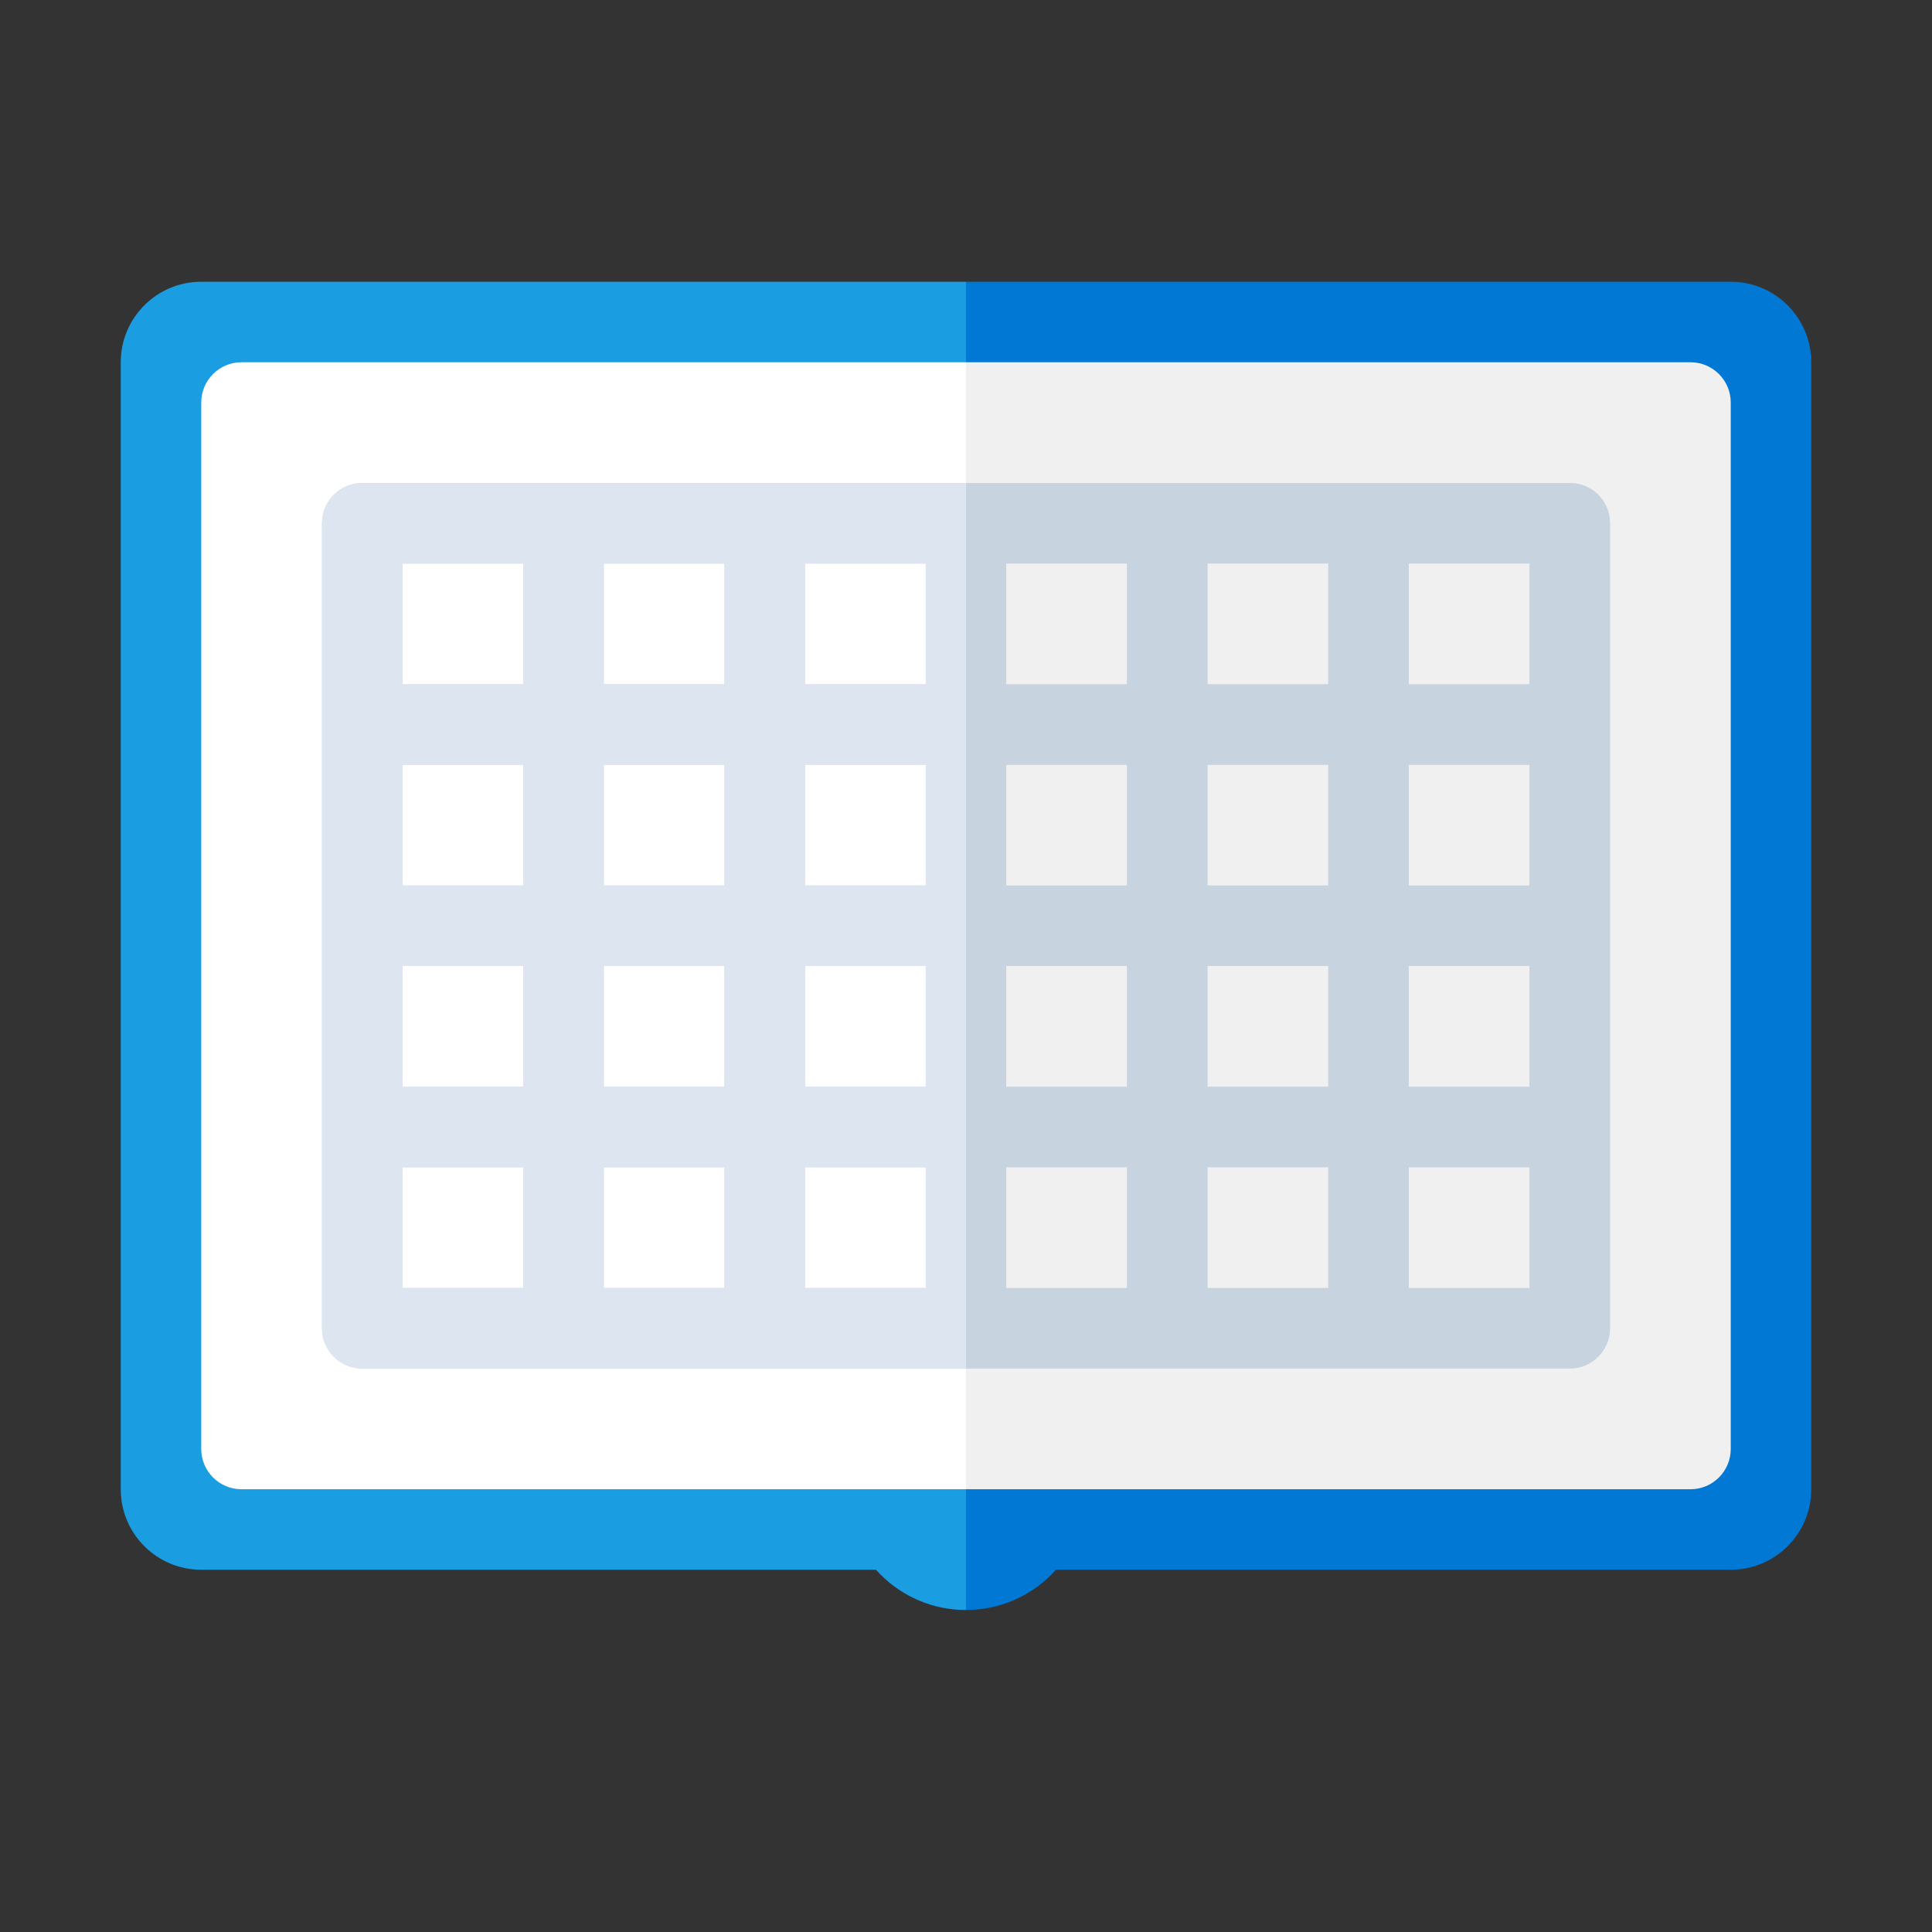 ﻿<?xml version="1.0" encoding="utf-8"?>
<svg xmlns="http://www.w3.org/2000/svg" viewBox="0 0 48 48" width="240" height="240">
  <rect x="0" y="0" width="48" height="48" fill="#333333" stroke="none"/>
  <path fill="#0078d4" d="M43,7H24v32h19c1.105,0,2-0.895,2-2V9C45,7.895,44.105,7,43,7z" />
  <path fill="#1b9de2" d="M24,7H5C3.895,7,3,7.895,3,9v28c0,1.105,0.895,2,2,2h19V7z" />
  <path fill="#1b9de2" d="M21,37c0,1.657,1.343,3,3,3v-6C22.343,34,21,35.343,21,37z" />
  <path fill="#0078d4" d="M27,37c0-1.657-1.343-3-3-3v6C25.657,40,27,38.657,27,37z" />
  <path fill="#fff" d="M24,9H6c-0.552,0-1,0.448-1,1v26c0,0.552,0.448,1,1,1h18V9z" />
  <path fill="#f0f0f0" d="M42,9H24v28h18c0.552,0,1-0.448,1-1V10C43,9.448,42.552,9,42,9z" />
  <path fill="#ccd8e3" d="M39,12H9c-0.553,0-1,0.447-1,1v20c0,0.553,0.447,1,1,1h30c0.553,0,1-0.447,1-1V13C40,12.447,39.553,12,39,12z M33,22h-3v-3h3V22z M35,19h3v3h-3V19z M23,24v3h-3v-3H23z M20,22v-3h3v3H20z M25,24h3v3h-3V24z M25,22v-3h3v3H25z M30,17v-3h3v3H30z M28,17h-3v-3h3V17z M23,17h-3v-3h3V17z M18,17h-3v-3h3V17z M18,19v3h-3v-3H18z M13,22h-3v-3h3V22z M10,24h3v3h-3V24z M15,24h3v3h-3V24z M18,29v3h-3v-3H18z M20,29h3v3h-3V29z M25,29h3v3h-3V29z M30,29h3v3h-3V29z M30,27v-3h3v3H30z M35,24h3v3h-3V24z M38,17h-3v-3h3V17z M13,14v3h-3v-3H13z M10,29h3v3h-3V29z M35,32v-3h3v3H35z" />
  <rect width="3" height="3" x="15" y="24" fill="none" />
  <rect width="3" height="3" x="20" y="14" fill="none" />
  <rect width="3" height="3" x="15" y="14" fill="none" />
  <rect width="3" height="3" x="20" y="24" fill="none" />
  <rect width="3" height="3" x="20" y="19" fill="none" />
  <rect width="3" height="3" x="20" y="29" fill="none" />
  <rect width="3" height="3" x="10" y="24" fill="none" />
  <rect width="3" height="3" x="10" y="29" fill="none" />
  <rect width="3" height="3" x="10" y="19" fill="none" />
  <rect width="3" height="3" x="15" y="29" fill="none" />
  <rect width="3" height="3" x="10" y="14" fill="none" />
  <rect width="3" height="3" x="15" y="19" fill="none" />
  <rect width="3" height="3" x="35" y="24" fill="#f0f0f0" />
  <rect width="3" height="3" x="35" y="29" fill="#f0f0f0" />
  <rect width="3" height="3" x="35" y="19" fill="#f0f0f0" />
  <rect width="3" height="3" x="25" y="19" fill="#f0f0f0" />
  <rect width="3" height="3" x="30" y="14" fill="#f0f0f0" />
  <rect width="3" height="3" x="35" y="14" fill="#f0f0f0" />
  <rect width="3" height="3" x="25" y="29" fill="#f0f0f0" />
  <rect width="3" height="3" x="25" y="14" fill="#f0f0f0" />
  <rect width="3" height="3" x="30" y="19" fill="#f0f0f0" />
  <rect width="3" height="3" x="25" y="24" fill="#f0f0f0" />
  <rect width="3" height="3" x="30" y="24" fill="#f0f0f0" />
  <rect width="3" height="3" x="30" y="29" fill="#f0f0f0" />
  <path fill="#dde6f0" d="M9,12c-0.553,0-1,0.447-1,1v20c0,0.553,0.447,1,1,1h15V12H9z M13,32h-3v-3h3V32z M13,27h-3v-3h3V27z M13,22h-3v-3h3V22z M13,17h-3v-3h3V17z M18,32h-3v-3h3V32z M18,27h-3v-3h3V27z M18,22h-3v-3h3V22z M18,17h-3v-3h3V17z M23,32h-3v-3h3V32z M23,27h-3v-3h3V27z M23,22h-3v-3h3V22z M20,17v-3h3v3H20z" />
  <path fill="#c7d3de" d="M40,33V13c0-0.553-0.447-1-1-1H24v22h15C39.553,34,40,33.553,40,33z M28,32h-3v-3h3V32z M28,27h-3v-3h3V27z M28,22h-3v-3h3V22z M28,17h-3v-3h3V17z M33,32h-3v-3h3V32z M33,27h-3v-3h3V27z M33,22h-3v-3h3V22z M33,17h-3v-3h3V17z M38,32h-3v-3h3V32z M38,27h-3v-3h3V27z M38,22h-3v-3h3V22z M38,17h-3v-3h3V17z" />
</svg>